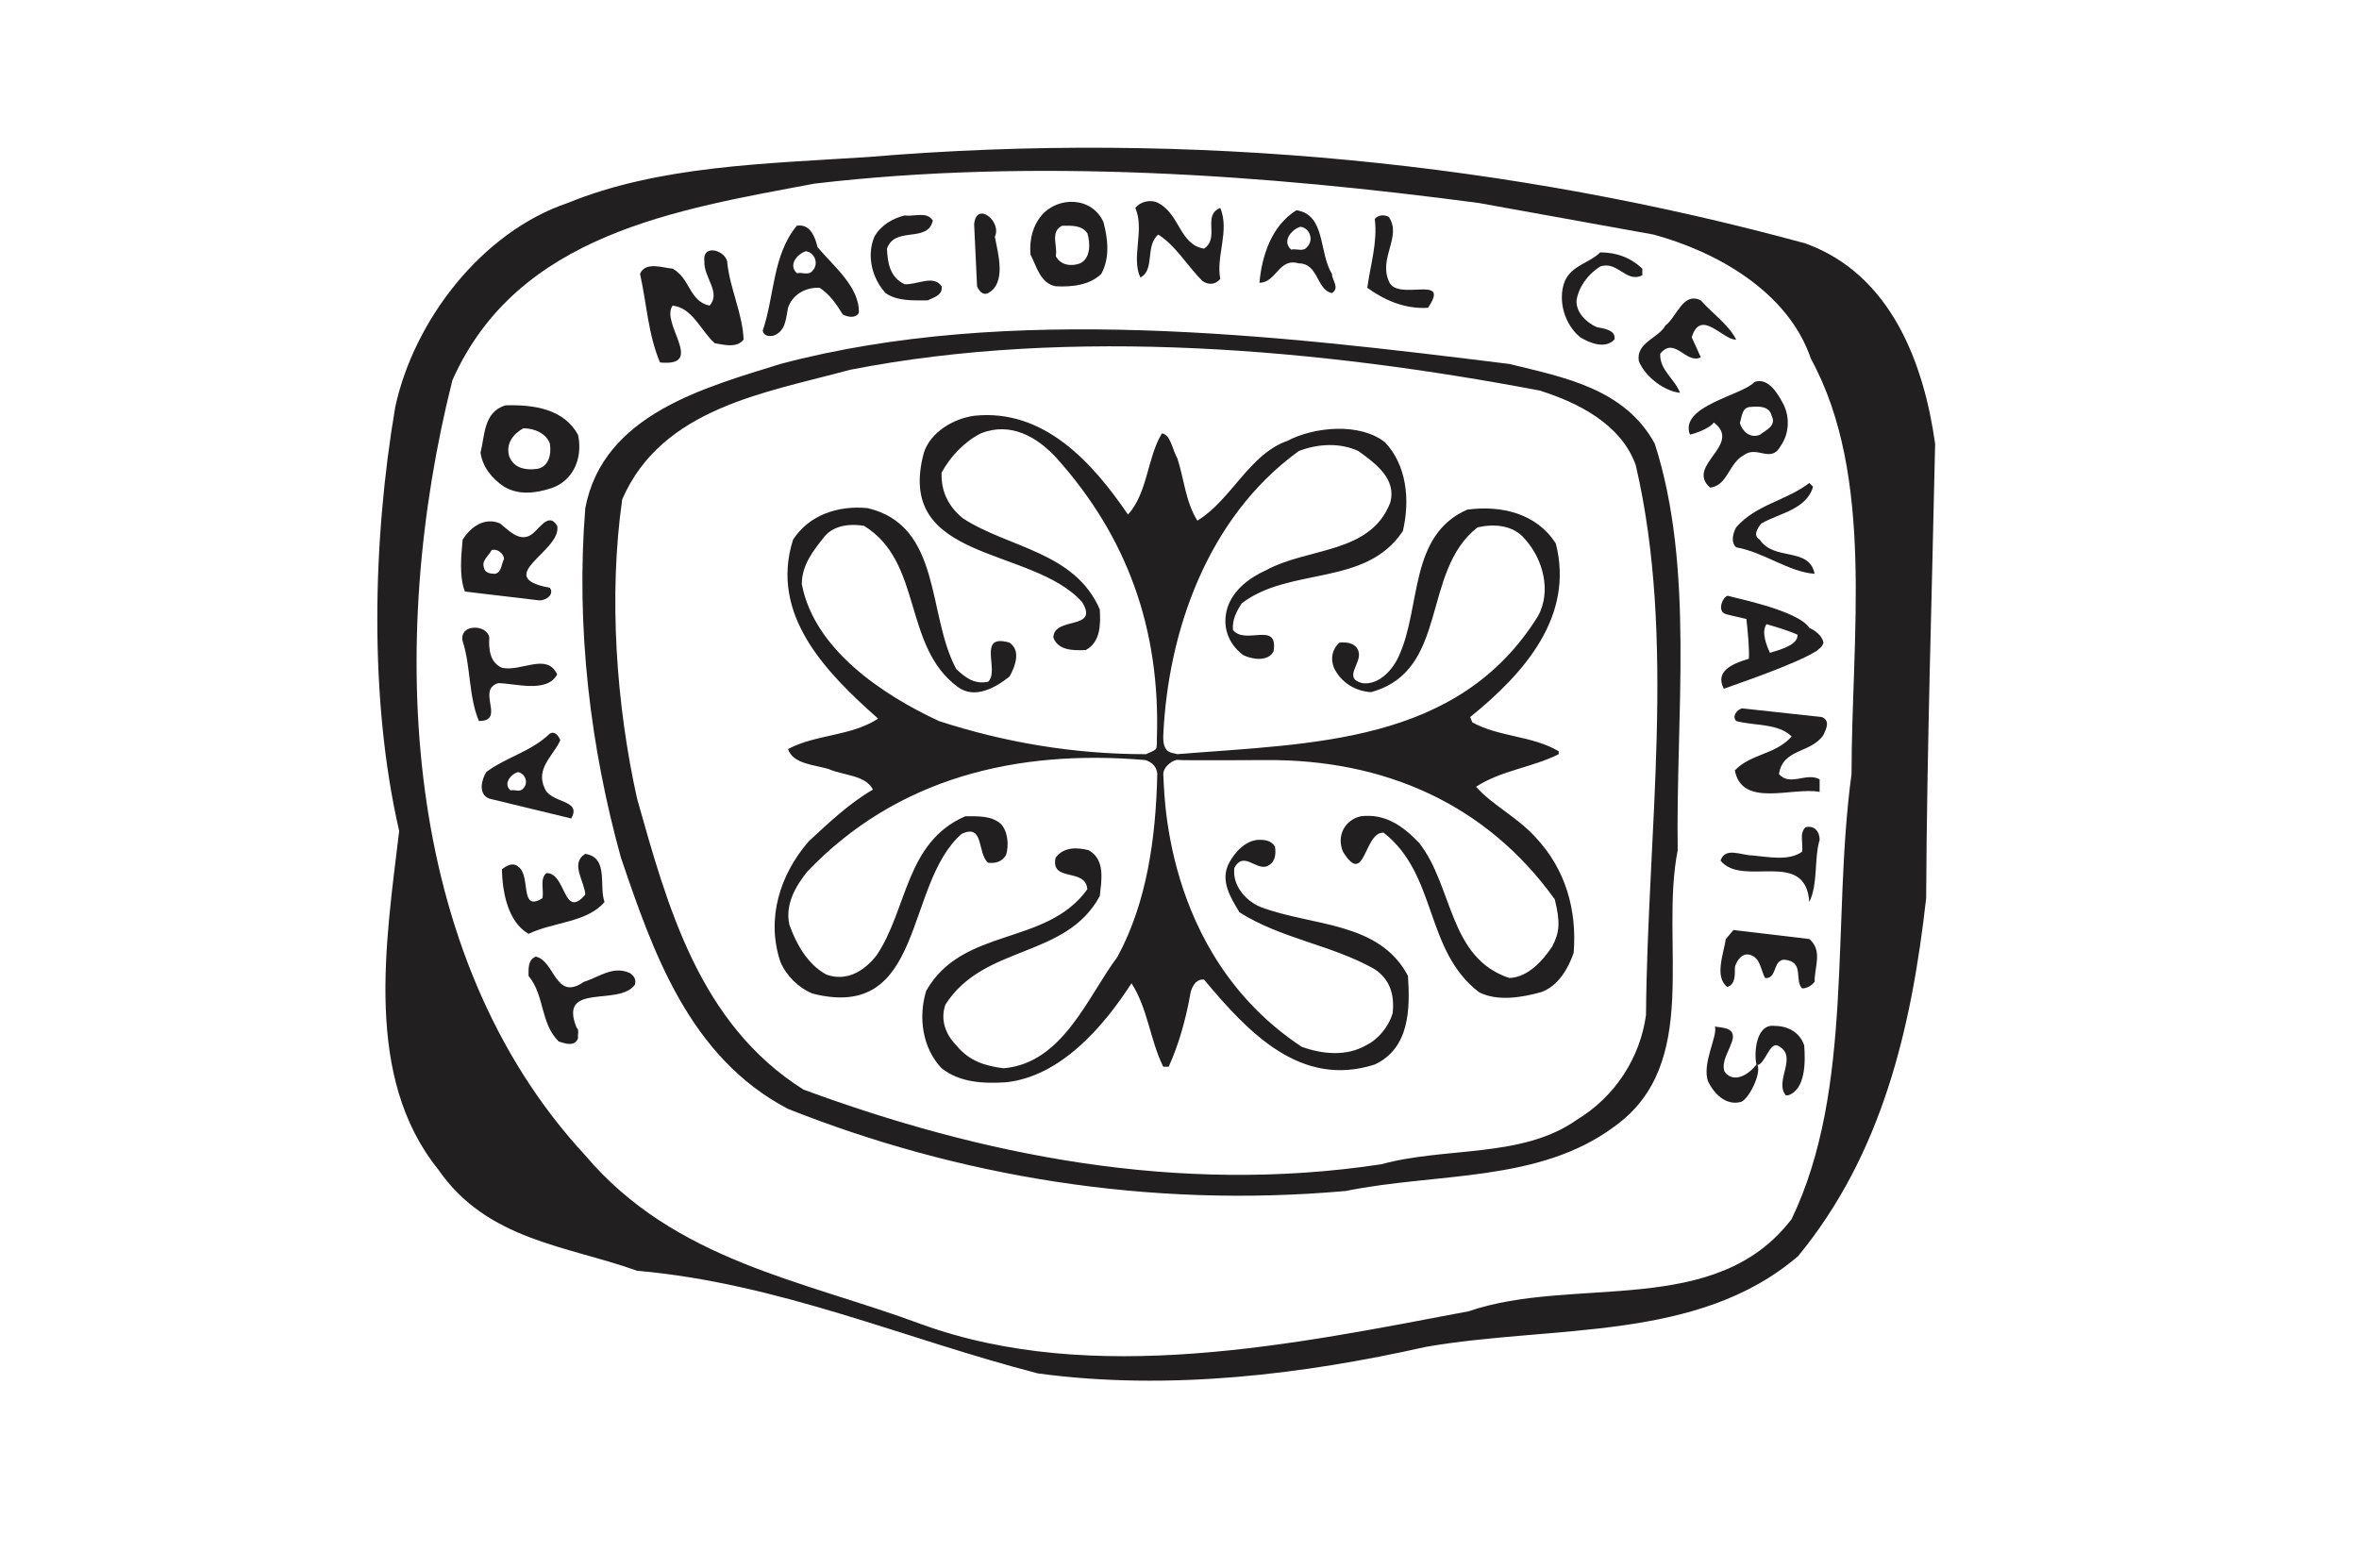 <?xml version="1.0" encoding="UTF-8"?>
<!DOCTYPE svg  PUBLIC '-//W3C//DTD SVG 1.1//EN'  'http://www.w3.org/Graphics/SVG/1.1/DTD/svg11.dtd'>
<svg enable-background="new 0 0 542.253 360.563" version="1.1" viewBox="0 0 542.25 360.56" xml:space="preserve" xmlns="http://www.w3.org/2000/svg">
<rect width="542.25" height="360.56" fill="#fff"/>
<path d="m425.6 177.96c-4.614 33.991 0.672 72.238-13.768 102.3-17.489 22.941-49.943 12.902-74.256 21.21-39.758 7.515-86.302 17.368-125.91 2.929-26.975-10.029-56.555-14.469-77.129-38.763-42.612-46.029-45.559-118.58-30.548-178.22 14.956-33.642 51.61-39.241 83.235-45.199 50.458-5.94 103.82-2.036 152.72 4.457l40.126 7.248c14.468 3.923 30.953 13.104 36.202 28.576 14.753 27.002 9.33 63.868 9.33 95.465m-10.573-121.99c-67.063-18.336-140.98-26.155-215.57-19.865-23.779 1.529-48.083 2.026-68.979 10.563-19.902 6.75-35.346 27.14-39.619 46.866-5.24 30.724-6.069 67.267 0.894 97.51-3.076 25.823-8.141 56.593 8.979 77.82 11.235 16.319 29.563 17.498 45.697 23.281 32.657 2.883 61.363 15.646 92.141 23.604 30.197 4.089 61.289 0.166 89.156-6.097 29.379-5.111 62.541-1.04 85.621-20.896 19.229-23.447 26.025-52.145 29.405-82.259 0.185-35.135 1.345-70.158 2.063-104.47-2.569-18.353-10.075-38.936-29.792-46.054" fill="#221F20"/>
<path d="m276.78 57.16c3.721-2.542-0.525-7.635 3.721-9.356 2.191 5.295-1.032 11.069 0 16.319-1.161 1.391-2.717 1.391-4.071 0.516-3.555-3.546-6.114-8.132-10.186-10.711-3.076 2.579-0.7 8.159-4.117 9.863-2.164-4.604 1.041-10.867-1.151-15.987 1.151-1.501 3.583-2.035 5.268-1.124 4.927 2.504 4.927 9.633 10.536 10.48" fill="#221F20"/>
<path d="m228.68 54.434c0.691 3.757 2.735 10.572-1.52 12.939-1.335 0.672-2.219-0.7-2.569-1.557l-0.672-14.257c0.506-5.432 6.446-0.652 4.761 2.875" fill="#221F20"/>
<path d="m214.42 50.713c-1.179 5.259-8.694 1.169-10.536 6.456 0.147 3.232 0.654 6.63 4.08 8.178 2.864 0.156 6.622-2.257 8.482 0.479 0.322 2.045-1.86 2.561-3.205 3.232-3.61 0-6.999 0.185-9.688-1.685-3.085-3.398-4.402-8.501-2.57-12.939 1.529-2.708 4.228-4.228 6.981-4.909 2.192 0.341 5.102-1.013 6.456 1.188" fill="#221F20"/>
<path d="m319.24 64.638c1.878 4.936 14.449-1.87 9.006 6.124-5.471 0.35-10.213-1.888-13.952-4.596 0.7-5.259 2.403-10.517 1.714-15.813 0.847-1.022 2.209-1.022 3.232-0.488 3.057 4.569-2.386 9.33 0 14.773" fill="#221F20"/>
<path d="m167.19 60.549c0.663 5.967 3.555 11.76 3.729 17.525-1.51 2.017-4.595 1.188-6.622 0.828-3.232-2.873-5.093-8.141-9.688-8.638-2.892 4.052 7.69 14.1-2.892 13.068-2.708-6.309-3.085-13.594-4.595-20.381 1.207-2.91 5.277-1.363 7.487-1.188 4.08 2.211 3.748 7.487 8.491 8.501 2.726-3.067-1.4-6.475-1.188-10.223-0.506-4.235 5.278-2.366 5.278 0.508" fill="#221F20"/>
<path d="m377.51 61.764v1.52c-3.767 1.87-5.608-3.389-9.688-2.017-2.873 1.823-4.945 4.733-5.434 7.791-0.165 2.698 2.21 5.093 4.632 6.143 1.475 0.313 4.541 0.636 4.071 2.864-2.081 2.22-5.627 0.848-7.837-0.516-3.564-2.864-5.296-8.491-3.564-12.911 1.676-3.73 5.59-4.089 8.132-6.612 3.739 0 6.952 1.16 9.688 3.738" fill="#221F20"/>
<path d="m399.09 78.075c-3.086 0.156-8.133-7.321-10.223-0.525l2.09 4.596c-3.416 1.686-5.995-4.945-9.328-0.829-0.203 3.721 3.333 5.774 4.549 8.988-3.537-0.358-7.967-3.573-9.467-7.294-0.709-4.264 4.549-5.276 6.096-8.159 2.672-2.035 4.053-7.828 8.15-5.793 2.717 3.066 6.429 5.626 8.133 9.016" fill="#221F20"/>
<path d="m416.76 111.89c-1.51 5.277-7.836 6.115-11.916 8.473-0.82 1.068-1.999 2.727-0.332 3.712 3.251 4.982 11.383 1.584 12.599 7.847-6.097-0.479-11.54-4.928-18.032-6.097-1.344-1.226-0.645-3.408 0-4.587 4.586-5.276 11.576-6.143 16.816-10.204l0.865 0.856z" fill="#221F20"/>
<path d="m112.47 146.55c-0.166 2.727 0.147 5.756 2.901 6.972 4.384 1.004 10.361-3.573 12.7 1.529-2.339 4.411-9.826 2.007-13.556 2.007-5.129 1.548 1.86 8.703-4.43 8.703-2.376-5.581-1.86-12.599-3.739-18.373-0.838-4.051 5.627-3.895 6.124-0.838" fill="#221F20"/>
<path d="m418.82 164.86c2.026 0.902 0.838 2.91 0.322 4.116-2.873 4.246-9.339 3.049-10.222 8.989 2.568 2.919 6.316-0.488 9.347 1.206v2.883c-6.263-1.17-17.848 3.748-19.487-4.945 3.73-3.887 9.311-3.564 13.06-7.792-3.058-3.066-8.519-2.395-12.765-3.555-0.985-1.197 0.193-2.569 1.345-2.91l18.4 2.008z" fill="#221F20"/>
<path d="m418.27 193.07c-1.317 4.43-0.313 10.048-2.376 14.312-0.865-12.414-15.27-3.242-20.398-9.514 1.041-3.26 4.779-1.197 7.349-1.197 3.556 0.313 8.316 1.345 11.383-0.847 0.313-1.879-0.69-4.246 0.802-5.646 2.08-0.479 3.24 1.031 3.24 2.892" fill="#221F20"/>
<path d="m138.96 207.38c-4.052 4.725-11.705 4.559-17.47 7.313-4.761-2.754-5.996-9.551-6.125-14.827 1.013-0.829 2.57-1.695 3.702-0.645 3.095 1.888 0.203 10.683 5.627 7.275 0.369-1.842-0.672-4.412 0.884-5.766 4.596-0.166 3.868 10.886 8.961 4.945-0.147-3.075-3.583-7.174 0-9.375 5.444 0.885 3.086 7.322 4.421 11.08" fill="#221F20"/>
<path d="m415.9 215.88c3.104 2.698 1.207 6.263 1.207 9.845-0.673 0.848-1.704 1.511-2.874 1.511-1.731-1.86 0.323-5.6-3.204-6.456-3.795-1.031-2.238 4.421-5.305 4.053-1.014-1.86-1.014-4.384-3.205-5.231-2.091-0.856-3.436 1.511-3.73 2.727 0 1.851 0.147 3.886-1.713 4.586-3.066-2.229-0.884-7.653-0.368-11.033l1.741-2.063 17.451 2.061z" fill="#221F20"/>
<path d="m134.23 225.72c3.398-1.031 6.64-3.785 10.535-2.026 1.004 0.673 1.511 1.511 1.179 2.698-3.73 5.103-17.673-0.672-13.409 9.863 0.682 0.517 0.184 1.677 0.35 2.395-0.718 2.174-3.251 1.161-4.448 0.802-4.264-4.19-3.232-10.674-6.944-15.085 0-1.713-0.175-3.721 1.685-4.439 4.43 1.003 4.43 10.397 11.052 5.792" fill="#221F20"/>
<path d="m414.72 240.33c-1.013-3.058-3.858-4.467-6.741-4.467-4.311-0.607-4.844 6.105-4.236 8.896-2.707 3.343-5.867 3.877-7.377 1.51-0.672-2.191 1.022-4.567 1.538-6.271 1.704-3.886-2.026-3.665-3.739-3.997 0.848 1.897-3.066 8.51-1.52 12.673 1.363 2.735 4.062 5.646 7.635 4.632 1.796-0.819 4.568-6.382 3.721-8.454 1.723-0.239 2.791-5.396 4.697-4.438 4.779 2.403-0.931 8.012 1.777 11.392h0.58c3.996-1.337 3.968-7.774 3.665-11.476" fill="#221F20"/>
<path d="m248.27 60.549c-1.86 0.709-4.458 0.543-5.581-1.677 0.479-2.366-1.391-5.608 1.474-6.98 2.247 0 4.402-0.175 5.792 1.731 0.663 2.183 0.81 5.747-1.685 6.926m5.378-9.486c-2.698-5.939-10.48-5.939-14.238-1.538-1.971 2.367-2.818 5.425-2.542 8.998 1.381 2.569 2.201 6.631 5.82 7.294 3.527 0.175 7.727-0.185 10.471-2.864 2.008-3.767 1.511-8.003 0.489-11.89" fill="#221F20"/>
<path d="m186.76 62.252c-0.893 1.179-2.413 0.249-3.555 0.571-2.09-1.806 0-4.457 2.054-5.065 2.082 0.295 3.012 2.993 1.501 4.494m1.161-5.423c-0.562-2.395-1.695-5.415-4.761-4.937-5.618 6.797-5.111 16.153-7.837 24.129 0.212 1.169 1.372 1.362 2.404 1.169 2.919-0.976 2.919-4.052 3.417-6.428 1.004-3.049 4.071-4.771 7.266-4.596 2.385 1.547 3.933 3.896 5.314 6.134 0.985 0.516 2.836 1.022 3.693-0.359 0.211-5.949-5.767-10.683-9.496-15.112" fill="#221F20"/>
<path d="m300.48 56.754c-0.902 1.243-2.477 0.313-3.684 0.636-2.164-1.879 0-4.623 2.146-5.259 2.192 0.314 3.067 3.077 1.538 4.623m5.691 6.199c-3.039-4.762-1.381-13.611-8.168-14.615-5.793 3.555-7.985 10.71-8.501 16.669 3.886 0 4.421-5.82 9.017-4.457 4.613 0 4.052 6.124 7.652 6.824 1.86-1.207 0-2.92 0-4.421" fill="#221F20"/>
<path d="m120.3 181.23c-0.709 1.004-1.98 0.24-2.947 0.479-1.74-1.465 0-3.693 1.695-4.199 1.731 0.294 2.468 2.514 1.252 3.72m4.9 0c-2.173-4.604 2.054-7.505 3.601-11.069-0.359-0.848-1.197-2.191-2.403-1.511-4.439 4.228-10.029 5.416-14.597 8.823-1.022 1.528-2.054 5.102 0.672 6.133l18.824 4.56c2.569-4.403-4.716-3.417-6.097-6.936" fill="#221F20"/>
<path d="m378.36 233.37c-1.346 9.66-6.944 18.677-15.97 24.119-12.534 8.832-30.06 6.115-44.868 10.177-47.042 7.137-92.251-2.22-132.83-17.167-23.954-15.085-31.266-42.133-38.256-66.906-4.761-21.431-6.594-46.572-3.407-68.804 9.182-21.071 32.997-24.488 52.328-29.765 51.021-10.011 108.45-4.752 158.55 4.761 8.619 2.698 18.704 7.645 22.094 17.157 9.355 40.107 2.688 84.266 2.357 126.43m2.026-131.35c-6.953-12.755-21.043-15.297-33.448-18.345-53.554-6.658-115.04-13.952-167.55 0-17.314 5.424-40.743 11.539-44.85 33.136-2.21 27.674 1.225 55.201 8.196 80.37 7.285 21.394 15.619 45.845 38.403 57.753 38.892 15.444 82.71 22.95 128.23 18.87 20.905-4.255 44.353-1.869 61.713-14.809 20.232-14.404 10.342-42.134 14.568-63.536-0.468-31.1 3.934-64.715-5.267-93.439" fill="#221F20"/>
<path d="m404.51 99.974c-2.339 0.903-4.098-0.994-4.577-2.707 0.479-1.52 0.479-3.721 2.579-3.721 1.832-0.175 4.209-0.175 4.725 2.035 1.233 2.377-1.52 3.399-2.727 4.393m5.295-7.303c-1.012-1.869-3.287-6.041-6.52-4.844-2.873 3.112-17.323 5.488-14.836 12.082 1.021-0.165 4.659-1.445 5.488-2.781 6.75 5.093-6.668 9.946-0.829 14.984 4.071-0.516 4.228-5.664 7.819-7.524 3.039-2.21 6.124 2.026 8.381-2.054 2.007-2.872 2.173-6.786 0.497-9.863" fill="#221F20"/>
<path d="m259.29 118.31c4.559-5.083 4.384-13.059 7.8-18.686 2.044 0.35 2.394 3.794 3.555 5.783 1.538 4.78 1.86 9.892 4.586 14.293 7.819-4.761 11.908-15.278 20.712-18.354 6.125-3.224 16.642-4.255 22.435 0.35 4.954 5.249 5.784 13.243 4.089 20.39-8.482 12.884-26.017 8.132-37.059 16.642-1.207 1.888-2.183 3.729-1.998 6.097 2.846 3.592 10.508-2.183 9.328 4.937-1.225 2.385-4.898 1.888-6.971 0.847-3.583-2.698-4.928-6.814-3.583-11.023 1.391-4.08 5.103-6.806 8.86-8.5 9.67-5.269 23.953-3.712 28.512-15.5 1.565-5.581-3.545-9.136-7.285-11.871-4.245-2.017-9.521-1.694-13.758 0-21.081 15.315-30.042 41.608-31.119 65.378-0.147 4.292 2.025 3.896 3.251 4.292 30.897-2.533 64.558-2.22 82.913-31.782 3.048-5.608 1.197-12.921-2.902-17.517-2.688-3.389-7.118-3.721-11.023-2.854-13.077 10.213-6.446 32.942-24.469 37.888-3.564-0.175-6.963-2.229-8.537-5.6-0.82-2.044-0.461-4.245 1.271-5.783 1.842-0.193 3.841 0.175 4.374 2.026 0.866 2.744-3.748 6.114 0.866 7.293 3.905 0.517 7.138-3.214 8.501-6.446 5.055-11.198 2.209-27.527 15.619-33.448 7.791-1.041 15.969 0.838 20.371 7.8 4.264 16.642-7.129 29.756-19.69 39.887l0.488 1.215c6.151 3.417 13.777 3.03 19.864 6.649v0.673c-6.087 3.066-13.242 3.729-18.998 7.487 3.729 4.227 9.531 6.989 13.758 11.714 6.815 7.285 9.477 16.633 8.676 26.478-1.225 3.582-3.582 7.662-7.469 9.025-4.282 1.188-10.002 2.237-14.312 0-12.534-9.661-9.504-26.975-21.909-36.663-4.549-0.212-4.218 12.709-9.32 4.402-1.557-3.583 0.342-7.304 4.07-8.169 5.591-0.682 9.68 2.201 13.438 6.134 7.818 9.992 6.769 26.449 20.712 31.045 4.245-0.147 7.634-3.905 9.863-7.248 1.694-3.242 1.888-5.517 0.589-10.821-15.821-22.075-39.352-32.205-66.344-32.03 0 0-19.57 0.129-20.308-0.037-0.709-0.166-3.343 1.317-3.343 3.315 0.304 2.257-0.663 41.074 31.772 62.615 4.761 1.769 10.388 2.256 14.817-0.304 2.874-1.363 5.25-4.411 6.125-7.313 0.488-4.236-0.553-7.81-4.098-10.186-9.846-5.6-21.395-6.953-31.092-13.087-2.054-3.398-4.559-7.303-2.376-11.392 1.354-2.523 3.905-5.277 6.962-5.277 1.345 0 2.699 0.185 3.564 1.547 0.313 1.889 0 3.887-2.025 4.596-2.552 0.654-5.277-3.555-7.313 0.332-0.507 4.079 2.717 7.644 6.096 8.997 11.715 4.439 27.215 3.224 33.817 15.822 0.517 7.616 0.351 16.632-7.634 20.362-16.982 5.47-29.047-7.294-39.242-19.524-2.025-0.221-3.039 2.035-3.232 3.758-1.031 5.58-2.542 11.042-4.891 16.282h-1.252c-3.039-6.134-3.546-13.4-7.303-19.192-6.456 10.028-16.31 21.439-28.881 22.766-5.388 0.341-10.692 0-14.763-3.224-4.402-4.596-5.424-11.732-3.537-17.829 8.473-14.781 27.518-10.177 37.022-23.301-0.322-5.093-8.519-1.52-7.285-7.275 1.842-2.569 5.065-2.385 7.616-1.722 3.914 2.201 2.892 7.138 2.542 10.535-7.819 14.459-26.643 11.052-35.493 24.967-1.197 3.417 0 6.815 2.523 9.357 2.892 3.592 6.612 4.742 10.876 5.268 13.593-1.188 19.22-16.319 26.182-25.667 6.778-12.543 8.804-27.416 9.126-42.014-0.156-1.722-1.197-2.661-2.735-3.177-29.525-2.542-57.172 4.08-77.755 25.686-2.698 3.361-5.111 7.606-4.071 12.192 1.538 4.255 4.071 9.035 8.473 11.43 4.586 1.676 8.675-0.7 11.577-4.43 7.109-10.545 6.622-26.008 20.38-31.957 2.892 0 5.958-0.166 8.123 1.713 1.565 1.511 2.044 4.908 1.197 7.294-1.004 1.51-2.376 1.842-4.052 1.686-2.569-2.045-0.866-9.173-6.124-6.622-13.234 11.549-8.316 43.321-34.296 36.682-3.224-1.354-5.958-4.043-7.349-7.285-3.362-10.029 0-20.215 6.501-27.692 4.734-4.402 9.467-8.841 14.772-11.908-1.74-3.398-6.769-3.195-10.222-4.742-3.398-0.995-8.15-1.151-9.302-4.577 6.447-3.427 14.376-2.893 20.721-6.99-12.083-10.684-24.994-23.936-19.57-41.13 3.601-5.599 10.241-7.966 17.175-7.266 17.139 4.062 13.603 24.635 20.372 37.021 2.054 1.879 4.08 3.573 7.321 2.883 2.708-2.551-2.735-11.208 4.899-8.988 2.735 1.888 1.234 5.6 0 7.8-3.223 2.57-7.984 5.269-11.889 2.395-12.7-9.375-7.985-28.724-21.56-37.049-3.094-0.517-6.806-0.185-9.016 2.385-2.708 3.398-5.277 6.612-5.277 11.042 2.91 15.122 18.723 25.482 31.487 31.45 15.104 4.909 30.962 7.626 47.622 7.626 0 0 1.961-0.765 2.293-1.207 0.304-0.46 0.212-2.385 0.212-2.385 0.847-25.142-6.833-46.352-22.968-64.384-4.586-5.083-10.738-8.473-17.498-5.783-3.73 1.879-6.999 5.305-9.016 9.016-0.175 4.255 1.529 7.81 4.936 10.545 10.508 6.806 25.658 7.645 31.423 20.906 0.193 3.536 0.193 7.45-3.196 9.338-3.094 0.193-6.474 0-7.478-2.883 0.138-4.945 10.674-1.556 6.603-8.15-11.567-12.921-43.174-9.025-36.368-34.323 1.547-4.771 6.815-7.837 11.548-8.491 15.985-1.709 27.202 10.697 35.38 22.724" fill="#221F20"/>
<path d="m123.52 107.79c-2.735 0.377-5.434-0.166-6.465-2.864-0.856-2.901 0.884-5.148 3.242-6.465 2.533 0 5.286 1.169 6.106 3.563 0.396 2.561-0.332 5.26-2.883 5.766m9.357-7.809c-3.242-5.931-10.047-6.98-16.678-6.797-5.083 1.538-4.734 6.953-5.747 10.886 0.469 3.214 2.551 5.931 5.415 7.818 3.407 2.018 7.312 1.52 10.932 0.322 4.899-1.675 7.229-6.805 6.078-12.229" fill="#221F20"/>
<path d="m113.81 131.92c-1.004 0-2.358-0.166-2.542-1.363-0.672-1.658 1.032-2.689 1.731-4.07 1.345-0.488 2.855 0.884 2.855 2.044-0.654 1.178-0.488 3.02-2.044 3.389m14.265-11.042c-2.201-3.573-4.383 1.537-6.584 2.385-2.431 1.004-4.623-1.354-6.511-2.901-3.527-1.537-6.75 0.7-8.638 3.712-0.332 3.794-0.829 8.344 0.516 11.926l17.167 2.036c1.556 0 3.426-1.363 2.376-2.901-13.595-2.506 2.871-8.473 1.674-14.257" fill="#221F20"/>
<path d="m406.85 150.08c-0.737-1.557-2.063-4.78-0.802-6.585 2.644 0.755 5.332 1.603 7.155 2.422 0.056 2.091-2.846 3.16-6.353 4.163m12.302-2.348c-0.303-1.52-1.822-2.772-3.232-3.361-2.588-4.089-17.543-6.963-18.566-7.358-0.984-0.479-3.131 3.601-0.46 4.227 0.755 0.212 2.468 0.571 4.54 1.068 0.276 2.469 0.729 6.963 0.563 9.136-4.311 1.29-7.746 3.058-5.747 6.898 4.596-1.648 16.466-5.701 21.154-8.593h0.064c0.027-0.056 0.073-0.083 0.11-0.11 0.139-0.083 0.221-0.12 0.276-0.166v-0.055c0.609-0.526 0.996-0.701 1.298-1.686" fill="#221F20"/>
</svg>
